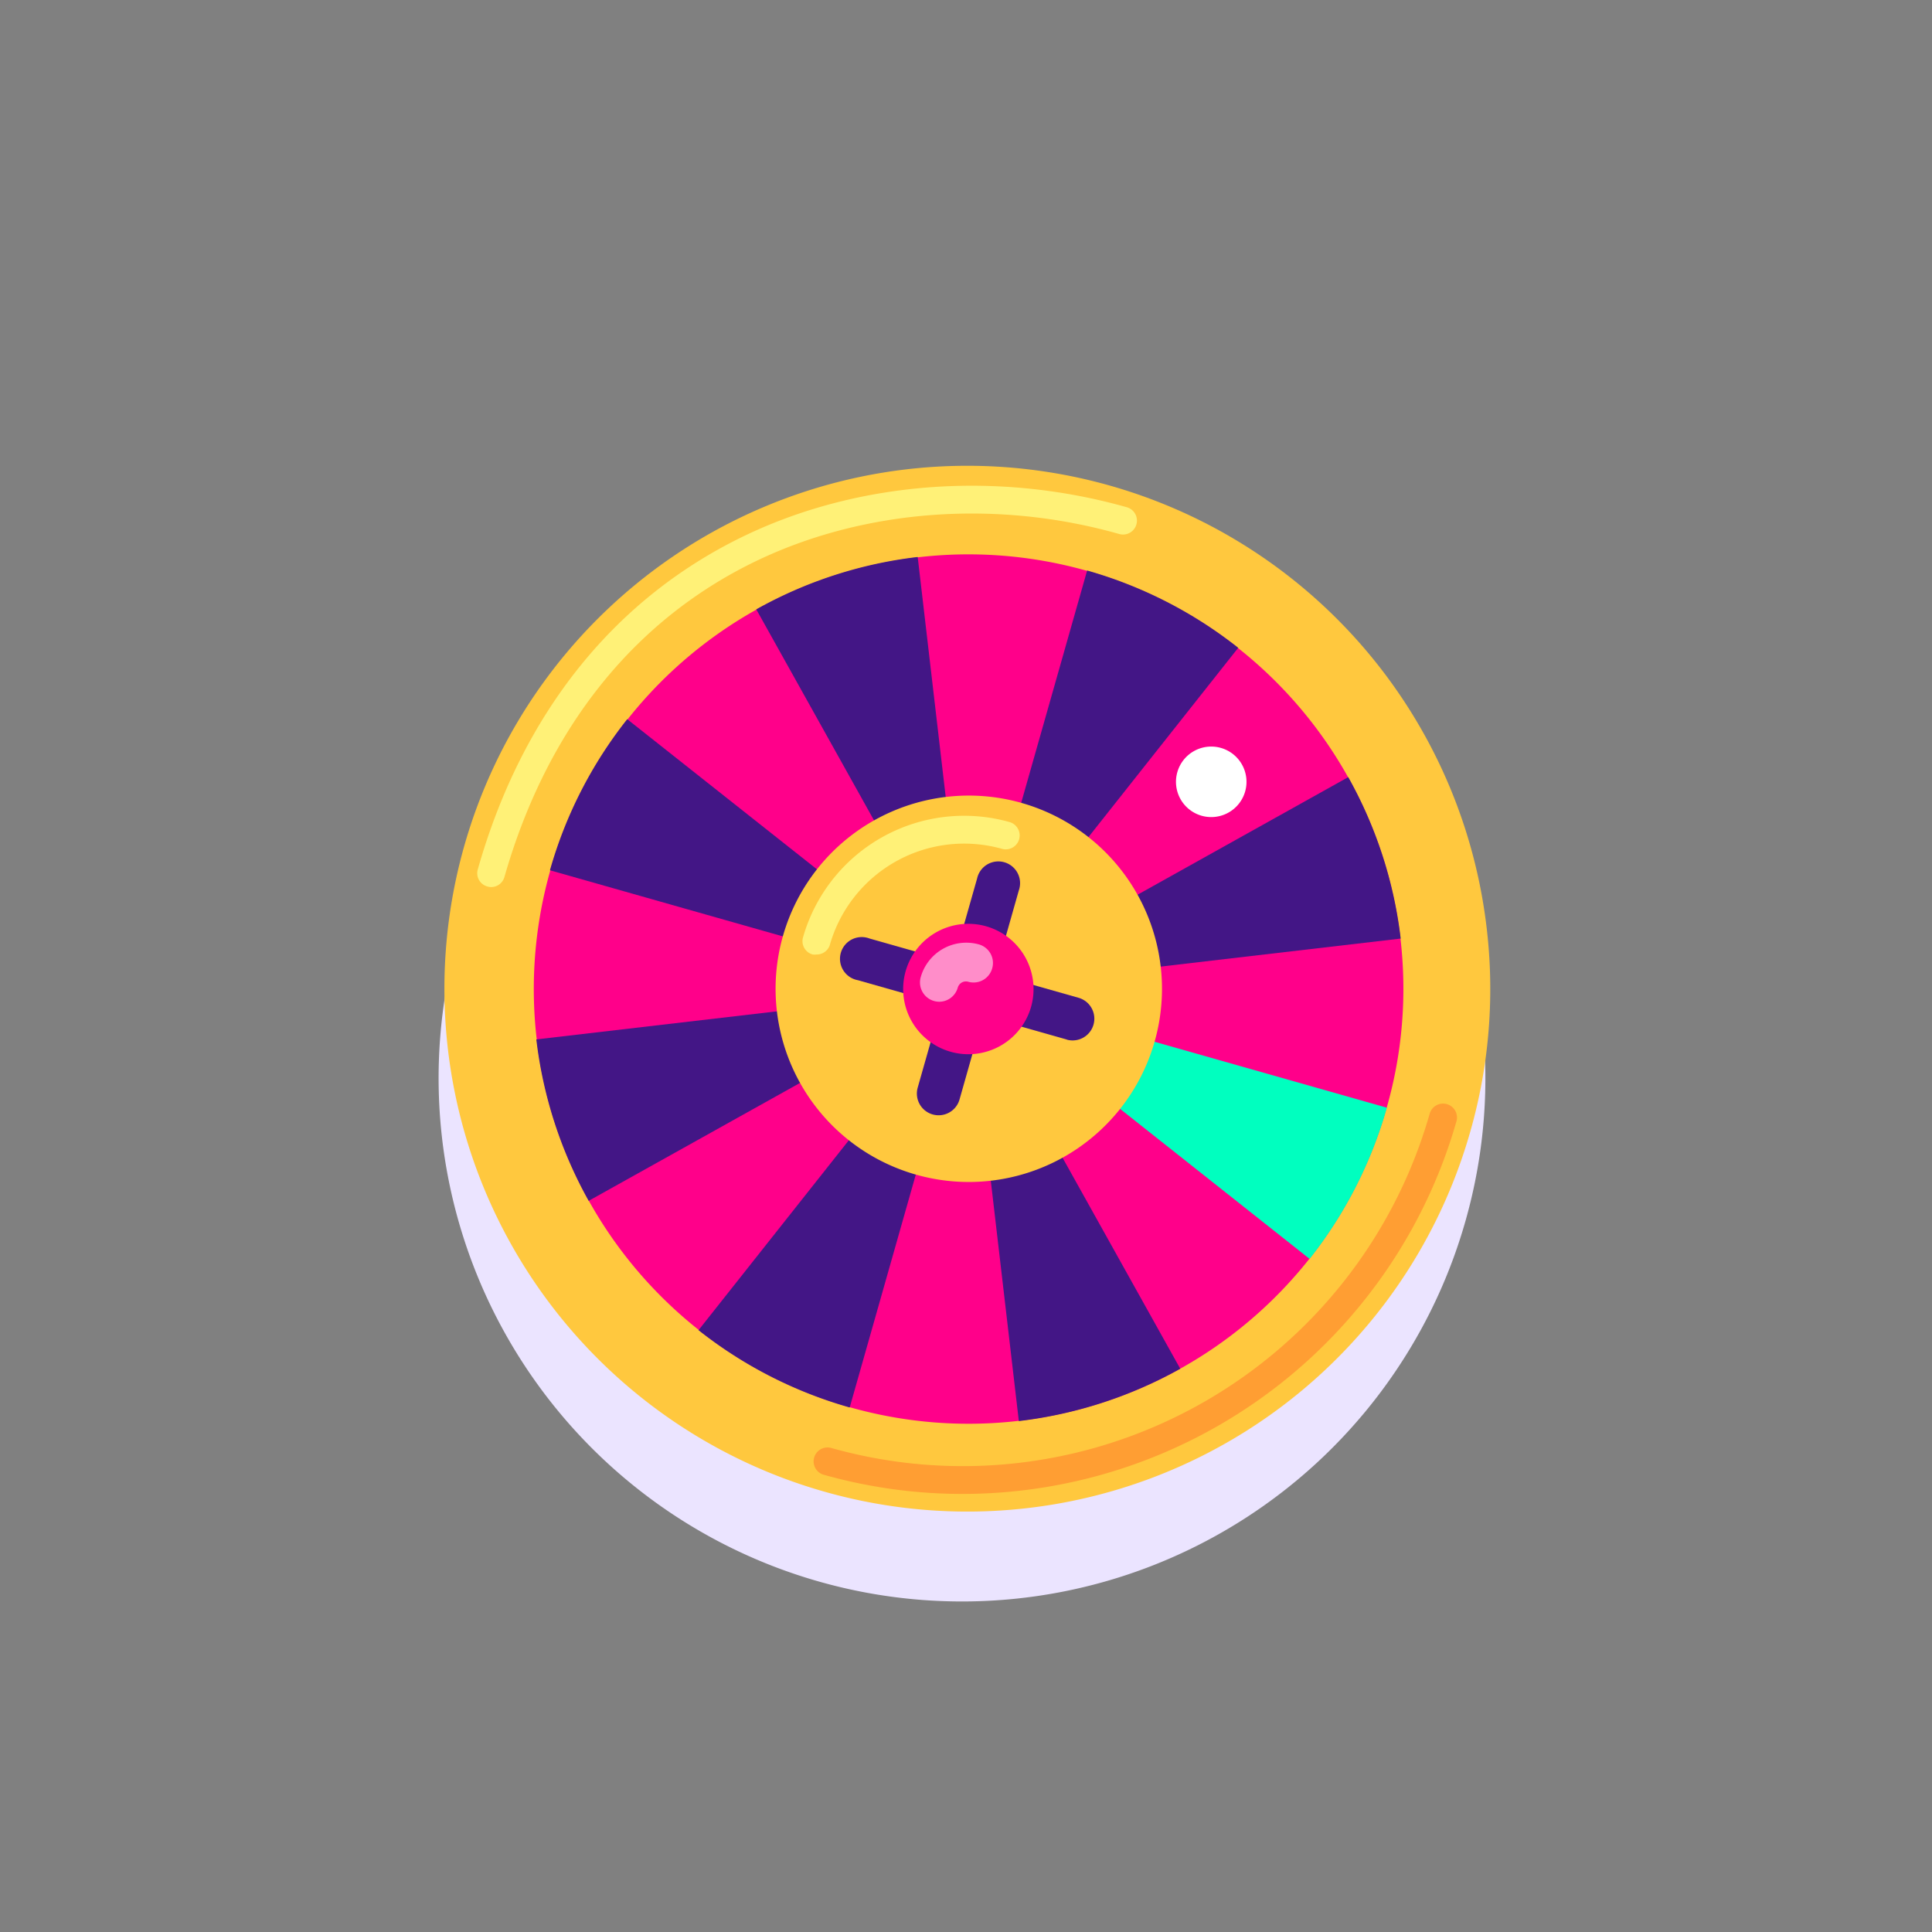 <svg id="Layer_1" data-name="Layer 1" xmlns="http://www.w3.org/2000/svg" viewBox="0 0 200 200"><rect x="0" y="0" width="200" height="200" fill="#808080" stroke="none"/><defs><style>.cls-2{fill:#ffc83e}.cls-3{fill:#ff008a}.cls-4{fill:#431686}.cls-7{fill:#fff177}.cls-11{fill:none}</style></defs><path d="M153.36 105a54.18 54.18 0 1 0-1.65 21.38 54 54 0 0 0 1.65-21.38z" fill="#ebe4ff"/><path class="cls-2" d="M153.86 95.74a54.13 54.13 0 1 0-1.65 21.38 53.7 53.7 0 0 0 1.65-21.38z"/><path class="cls-3" d="M139.55 80.45a45 45 0 1 0 4 34.22 44.75 44.75 0 0 0-4-34.22z"/><path class="cls-4" d="M72.31 137.7a45 45 0 0 0 15.65 8l12.29-43.3zM128.18 67.06a45 45 0 0 0-15.64-8l-12.29 43.3zM105.47 147.11a45.2 45.2 0 0 0 16.71-5.42l-21.93-39.31zM95 57.66a44.78 44.78 0 0 0-16.71 5.42l21.93 39.3z"/><path d="M135.57 130.32a45 45 0 0 0 8-15.65l-43.3-12.29z" fill="#00ffbf"/><path class="cls-4" d="M64.93 74.45a44.85 44.85 0 0 0-8 15.64l43.3 12.29zM145 97.16a45 45 0 0 0-5.43-16.71l-39.3 21.93zM55.52 107.6a45.15 45.15 0 0 0 5.42 16.71l39.31-21.93z"/><path class="cls-2" d="M119.52 107.85a20 20 0 1 1-13.8-24.74 20 20 0 0 1 13.8 24.74z"/><path d="M127.15 84.13a3.65 3.65 0 1 1 1.41-5 3.65 3.65 0 0 1-1.41 5z" fill="#fff"/><path class="cls-7" d="M50.85 91.83a1.32 1.32 0 0 1-.39-.06 1.42 1.42 0 0 1-1-1.77c4.61-16.25 14.27-28.24 27.94-34.69 11.73-5.53 26-6.55 39.25-2.8a1.44 1.44 0 0 1-.79 2.77c-12.55-3.56-26.12-2.6-37.23 2.63-12.9 6.08-22 17.45-26.41 32.87a1.43 1.43 0 0 1-1.37 1.05zM84.52 98.81a1.74 1.74 0 0 1-.39 0 1.43 1.43 0 0 1-1-1.78 17.34 17.34 0 0 1 21.38-11.93 1.44 1.44 0 1 1-.79 2.77 14.46 14.46 0 0 0-17.83 10 1.43 1.43 0 0 1-1.37.94z"/><path class="cls-4" d="M96.56 115.37a2.25 2.25 0 0 1-1.56-2.78l6.15-21.65a2.25 2.25 0 1 1 4.32 1.23l-6.14 21.65a2.25 2.25 0 0 1-2.77 1.55z"/><path class="cls-4" d="M110.46 107.62l-21.65-6.15A2.25 2.25 0 1 1 90 97.15l21.65 6.14a2.25 2.25 0 0 1-1.23 4.33z"/><path class="cls-3" d="M102.09 95.89a6.75 6.75 0 1 0 4.65 8.33 6.76 6.76 0 0 0-4.65-8.33z"/><path d="M99.69 154.65a52.85 52.85 0 0 1-14.47-2 1.44 1.44 0 0 1 .78-2.77 50.26 50.26 0 0 0 62-34.59 1.44 1.44 0 0 1 2.77.79 53.19 53.19 0 0 1-51.08 38.57z" fill="#ff812c" opacity=".59"/><path d="M97.26 103.7a2 2 0 0 1-1.94-2.57 4.9 4.9 0 0 1 6-3.37 2 2 0 0 1 1.39 2.49 2 2 0 0 1-2.48 1.38.89.89 0 0 0-.67.08.92.92 0 0 0-.41.52 2 2 0 0 1-1.89 1.47z" fill="#ff8dc9"/><path class="cls-11" d="M.35.35h199.3v199.3H.35z"/><path class="cls-11" d="M.35.35h199.3v199.3H.35z"/><path class="cls-11" transform="rotate(2.13 99.793 99.848)" d="M.35.35h199.3v199.3H.35z"/></svg>